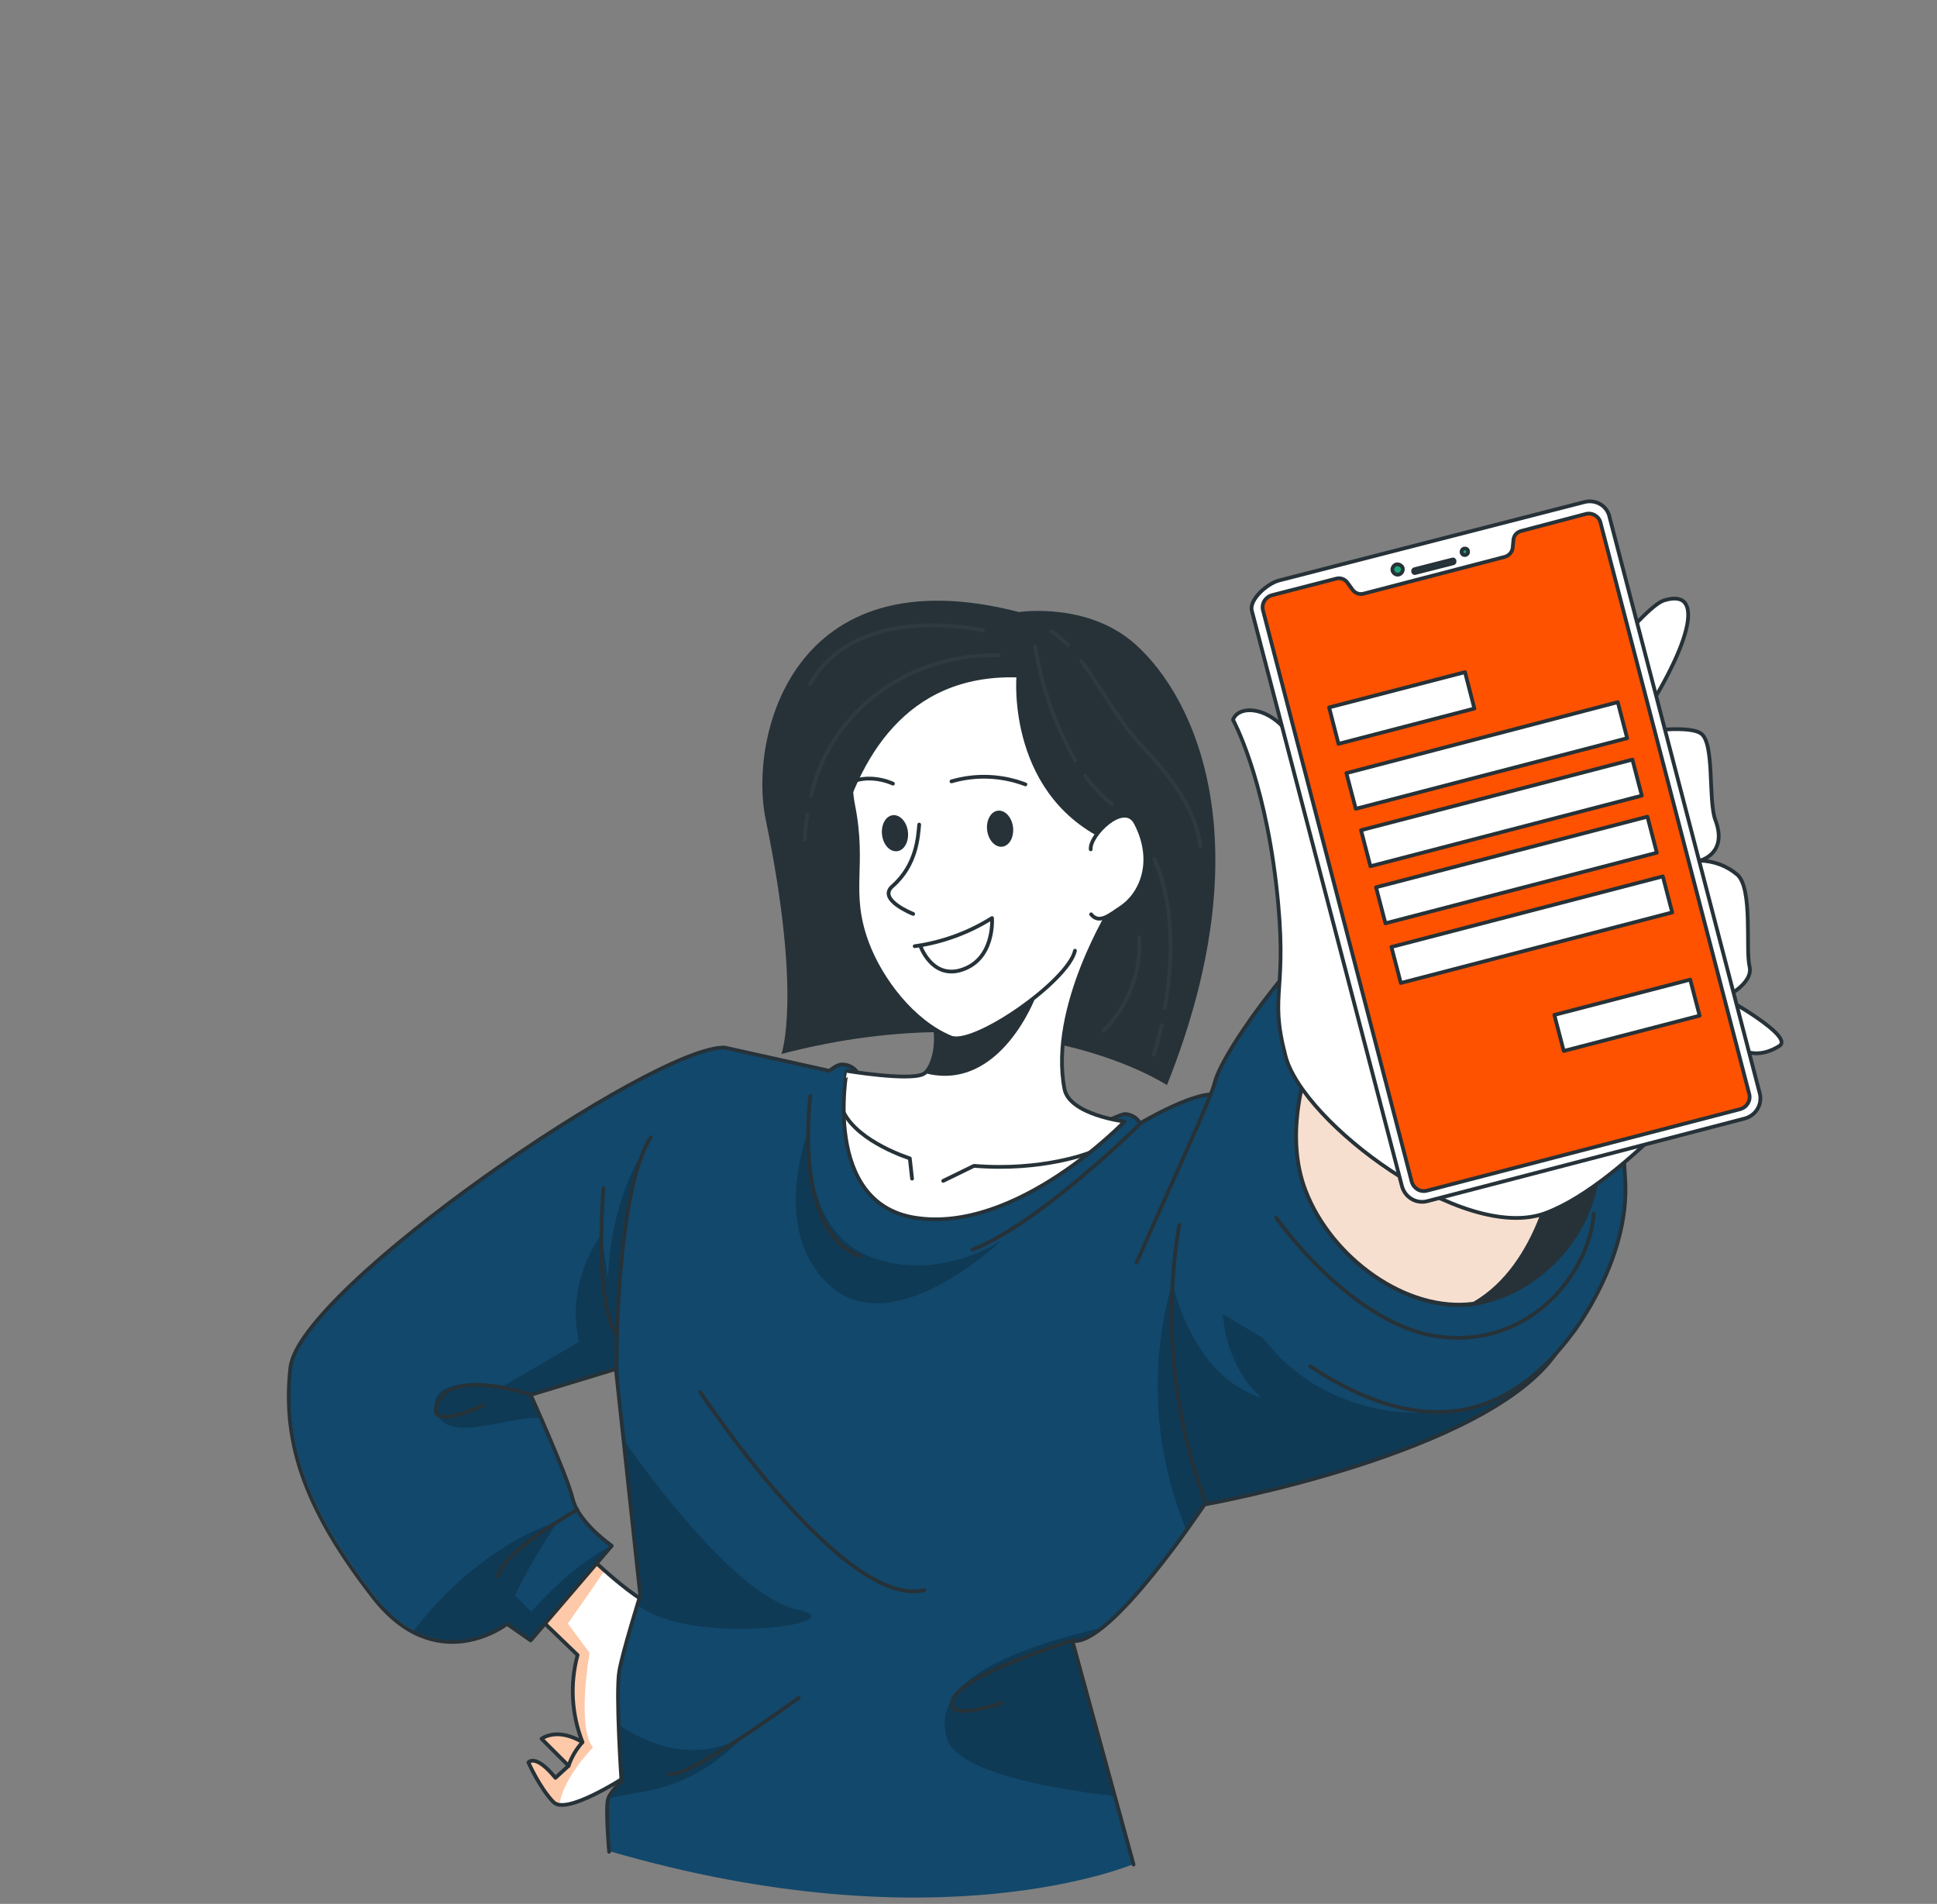 <?xml version="1.0" encoding="utf-8"?>
<!-- Generator: Adobe Illustrator 28.0.0, SVG Export Plug-In . SVG Version: 6.00 Build 0)  -->
<svg version="1.1" id="RegisterImage" xmlns="http://www.w3.org/2000/svg" xmlns:xlink="http://www.w3.org/1999/xlink" x="0px"
	 y="0px" viewBox="0 0 516 507.1" style="enable-background:new 0 0 516 507.1;" xml:space="preserve">
<rect x="0" y="0" width="516" height="507.1" fill="#808080" stroke="none"/>
<style type="text/css">
	.st0{display:none;}
	.st1{display:inline;opacity:0.4;fill:#F8F8F8;enable-background:new    ;}
	.st2{display:inline;fill:none;stroke:#263238;stroke-linecap:round;stroke-linejoin:round;}
	.st3{display:inline;fill:none;stroke:#263238;stroke-linecap:round;stroke-linejoin:round;stroke-dasharray:2.95,2.95;}
	.st4{fill:#FFFFFF;}
	.st5{opacity:0.4;fill:#FA7A29;enable-background:new    ;}
	.st6{fill:none;stroke:#263238;stroke-linecap:round;stroke-linejoin:round;}
	.st7{fill:#12486B;}
	.st8{opacity:0.2;enable-background:new    ;}
	.st9{fill:#12486B;stroke:#263238;stroke-linecap:round;stroke-linejoin:round;}
	.st10{fill:#263238;}
	.st11{fill:#FFFFFF;stroke:#263238;stroke-linecap:round;stroke-linejoin:round;}
	.st12{opacity:0.2;}
	.st13{opacity:0.2;fill:none;stroke:#FFFFFF;stroke-linecap:round;stroke-linejoin:round;enable-background:new    ;}
	.st14{fill:#263238;stroke:#263238;stroke-linecap:round;stroke-linejoin:round;}
	.st15{opacity:0.4;fill:#EBAF89;enable-background:new    ;}
	.st16{fill:#16A877;stroke:#263238;stroke-linecap:round;stroke-linejoin:round;}
	.st17{fill:#16A877;stroke:#263238;stroke-width:1.002;stroke-linecap:round;stroke-linejoin:round;stroke-miterlimit:3.999;}
	.st18{fill:#FF5200;stroke:#263238;stroke-linecap:round;stroke-linejoin:round;}
	.st19{fill:#FFFFFF;stroke:#263238;stroke-width:1;stroke-linecap:round;stroke-linejoin:round;stroke-miterlimit:4.001;}
	.st20{fill:#FFFFFF;stroke:#263238;stroke-width:1.002;stroke-linecap:round;stroke-linejoin:round;stroke-miterlimit:3.999;}
</style>
<g id="Frame" transform="translate(-0.036 0.02)">
	<g id="Background_Simple" class="st0">
		<path id="Vector" class="st1" d="M21.1,175.3c45-45,83-7.2,99-67.6C156.4-28.7,309.8-28.5,329.6,68.5
			c35.6,174.8,187.6,64.9,186.4,190.1c-1.3,133.7-99.5,237.8-275.8,248.2C82.2,516.1-53.5,249.8,21.1,175.3z"/>
	</g>
	<g id="Heart" class="st0">
		<path id="Vector-2" class="st2" d="M184.6,175.2c-4.8-4.3-9.8-2.4-12.4-0.9c-0.5-2.9-2.3-8-8.7-8.9c-7-0.9-12.7,5.9-10.8,15.3
			c1.4,6.8,5.7,13,8,16c0.3,0.4,0.5,0.7,0.7,0.9h1.2c3.8-0.2,11.3-0.9,17.4-4.3C188.4,188.6,189.8,179.9,184.6,175.2z"/>
		<path id="Vector-3" class="st2" d="M157.5,202.1c0,0-0.3,0.6-0.8,1.7"/>
		<path id="Vector-4" class="st3" d="M155.4,207.3c-1.9,6.3-3,16.7,7,23c25,16,33.5-21.7,14.3-18.3c-13.1,2.3,0.7,37,21.2,30.3"/>
		<path id="Vector-5" class="st2" d="M199.7,241.6c0.6-0.2,1.1-0.5,1.7-0.8"/>
	</g>
	<g id="Character">
		<path id="Vector-6" class="st4" d="M169,471.7c0,0-14.1,9.6-19.8,9c-0.6,0-1.2-0.3-1.7-0.7c-3.7-3.8-6.7-10.6-6.7-10.6
			s1.8-2.5,7.2,4.1l3.5-3.2l-7.2-7.2c0,0,4-3.2,10.9,0.9c-2.9-7.4-3.4-15.5-1.3-23.2l-16.7-16.1l14.8-12.8l1.1-1
			c0,0,0.9,0.9,2.4,2.3s3.5,3.2,5.6,5.1c5.2,4.6,11.5,9.5,14.2,9.5C180.4,427.7,169,471.7,169,471.7z"/>
		<g id="Group">
			<path id="Vector-7" class="st5" d="M158,465.4c0,0-8.1,8.3-8.9,15.2c-0.6,0-1.2-0.3-1.7-0.7c-3.7-3.8-6.7-10.6-6.7-10.6
				s1.8-2.5,7.2,4.1l3.5-3.2l-7.2-7.2c0,0,4-3.2,10.9,0.9c-2.9-7.4-3.4-15.5-1.3-23.2l-16.7-16.1l14.8-12.8l3.6,1.4
				c1.5,1.4,3.5,3.2,5.6,5.1c-3.1,4.6-9.8,14.1-9.8,14.1l5.8,7.8C157.1,440.3,153.6,460,158,465.4z"/>
		</g>
		<path id="Vector-8" class="st6" d="M169,471.7c0,0-14.1,9.6-19.8,9c-0.6,0-1.2-0.3-1.7-0.7c-3.7-3.8-6.7-10.6-6.7-10.6
			s1.8-2.5,7.2,4.1l3.5-3.2l-7.2-7.2c0,0,4-3.2,10.9,0.9c-2.9-7.4-3.4-15.5-1.3-23.2l-16.7-16.1l14.8-12.8l1.1-1
			c0,0,0.9,0.9,2.4,2.3s3.5,3.2,5.6,5.1c5.2,4.6,11.5,9.5,14.2,9.5C180.4,427.7,169,471.7,169,471.7z"/>
		<path id="Vector-9" class="st6" d="M151.5,470.3c0.8-2.4,2.1-4.5,3.7-6.3"/>
		<path id="Vector-10" class="st7" d="M415.2,359.8c-2.2,3.3-4.9,6.2-8,8.6l0,0c-26,21.5-85.9,32.1-85.9,32.1s-2,3-5.1,7.3
			c-5.5,7.7-14.6,19.5-22,25.4c-3.1,2.5-6,4-8.1,3.6l11.2,41.5l5.1,18c0,0-51.7,22.5-140.1-3.3c0,0-1-11.5-0.3-14
			c0-0.1,0.1-0.2,0.1-0.4c0.9-1.6,2.1-3.1,3.5-4.4c0,0-0.5-7.4-0.7-15c-0.3-4.8-0.2-9.6,0.2-14.4c0.6-3.8,3.4-13,4.8-17.5
			c0.5-1.6,0.8-2.6,0.8-2.6l-4.4-41.2l-1.3-11.9v-0.9l-0.7-6.3l-22.7,6.9c0,0,1.2,2.7,2.8,6.3c3,6.8,7.4,17.2,8.4,21.4
			c0.1,0.3,0.2,0.7,0.3,1c2.1,6,10.2,11.4,10.2,11.4l-21.6,25.2l-6.3-4.4c-0.8,0.6-1.7,1.1-2.5,1.6c-6.9,4-15.4,4.2-22.6,0.5
			c-4.2-2.3-7.8-5.5-10.6-9.4c-17-22-24.3-39.9-21.9-61c2.4-21.1,96.9-85.8,115.7-85.2l27.9,6.2c0.6-0.5,2.2-1.8,3.5-1.7
			c5.1,0.3,5.2,6.2,5.2,6.2l62.5,10.2c0,0,6.5-3.3,7.6-3.2c1.7,0.1,3.2,1.1,3.9,2.5c0,0,16.2-9.7,21.4-7.4
			C342.6,299.1,427.9,340.5,415.2,359.8z"/>
		<path id="Vector-11" class="st8" d="M197.9,462.6c-7.1,7.8-16.6,13-27,14.7c-3.3,0.5-6.2,1.1-8.7,1.6c0.9-1.6,2.1-3.1,3.5-4.4
			c0,0-0.5-7.4-0.7-15C172.2,464.3,185,469.9,197.9,462.6z"/>
		<path id="Vector-12" class="st8" d="M169.9,427.5c0.5-1.6,0.8-2.6,0.8-2.6l-4.4-41.2c6.6,9.4,30,41.5,46.2,45
			C229.3,432.3,184.2,438.7,169.9,427.5z"/>
		<path id="Vector-13" class="st8" d="M297.3,478.4c-17.6-2-42.6-6.5-45.1-15.6c-3.9-14.4,15-23.1,41.9-29.4c-3.1,2.5-6,4-8.1,3.6
			L297.3,478.4z"/>
		<path id="Vector-14" class="st8" d="M407.2,368.4c-26,21.5-85.9,32.1-85.9,32.1s-2,3-5.1,7.3c-8.8-21.1-10.2-44.5-3.8-66.4
			c0,0,4.6,25,23.8,30.9c0,0-14.7-10.9-9.5-37.2c0,0,5,30.9,37.6,39.5C380,378.8,395.5,374.2,407.2,368.4z"/>
		<path id="Vector-15" class="st8" d="M165,371.2l-0.7-6.7l-22.7,6.9c0,0,1.2,2.7,2.8,6.3c-8.7-0.9-25.2,7.2-28.1-1.6
			c-3.5-10.6,17.9-7,17.9-7l20.1-11.7c-3.8-16.3,5.9-28.5,5.9-28.5l1.8,11.4c0.9-21.6,9.3-33.4,9.3-33.4
			C164.3,324.1,164.6,366.1,165,371.2z"/>
		<path id="Vector-16" class="st8" d="M163.1,411.7l-21.6,25.2l-6.3-4.4c-0.8,0.6-1.7,1.1-2.5,1.6c-6.9,4-15.4,4.2-22.6,0.5
			c7-9.6,21.4-23.8,38.5-29.3c-4.2,6.3-8.1,12.8-11.4,19.6l4.4,4.4C141.6,429.1,152.6,416.5,163.1,411.7z"/>
		<path id="Vector-17" class="st8" d="M215.4,300.9c0,2.2-1.4,27.4,16.9,34c18.3,6.7,34.6-4.6,34.6-4.6s-28.1,27-45.2,12.6
			C204.6,328.5,215.4,300.9,215.4,300.9z"/>
		<path id="Vector-18" class="st6" d="M162.3,493.2c0,0-1-11.5-0.3-14c0.6-2.1,3.6-4.7,3.6-4.7s-1.6-23.4-0.6-29.4
			c0.9-5.2,5.6-20.2,5.6-20.2l-6.5-60.3l-22.7,6.9c0,0,9.7,21.4,11.2,27.7s10.4,12.5,10.4,12.5l-21.6,25.2l-6.3-4.4
			c0,0-18.8,14.7-35.8-7.3c-17-22-24.3-39.9-21.9-61c2.4-21.1,97-85.8,115.7-85.2l27.9,6.2c0.6-0.5,2.2-1.8,3.5-1.7
			c5.1,0.3,5.2,6.2,5.2,6.2l62.5,10.2c0,0,6.5-3.3,7.6-3.2c1.7,0.1,3.2,1.1,3.9,2.5c0,0,16.2-9.7,21.4-7.4
			c17.1,7.4,102.4,48.9,89.8,68.1c-18,27.3-94,40.8-94,40.8s-25.3,38.1-35.2,36.3l16.3,59.6"/>
		<path id="Vector-19" class="st9" d="M349.1,363.9c28.7,19,51.8,15.5,69.9-8.9c0,0,15.1-19.4,14-40.4c-1.1-21-6-89.4-71.4-71.9
			c-10.8,2.9-35.8,36.5-38,45.7c-1,4.2-11,25.7-20.8,47.9"/>
		<path id="Vector-20" class="st10" d="M271.5,163c0,0,18.3-2.8,31,8.6c16.1,14.4,34.1,53.1,8.4,117.4c0,0-37.9-25.2-102.7-8.3
			c0,0,5.6-15.1-4.2-62.5C199.5,196.7,210.7,147.3,271.5,163z"/>
		<path id="Vector-21" class="st11" d="M243.7,324.3c27.1,4.4,55.9-25.6,55.9-25.6s-14.7-1.8-16-8.7c-4.2-21.8,12.8-48.7,12.8-48.7
			s-65.7,1.7-54.3,16.6c2.1,2.7,3.9,5.7,5.2,8.9c4,9.8,1.3,17.2-0.9,19c-0.2,0.1-0.3,0.2-0.5,0.3c-4,1.8-20.3-0.9-20.3-0.9
			S219,320.3,243.7,324.3z"/>
		<path id="Vector-22" class="st6" d="M290.3,307c0,0-12.5,5-30.8,3.5l-8.2,4"/>
		<path id="Vector-23" class="st6" d="M243,313.9l-0.6-5.4c0,0-13.5-4.2-17.6-12.2"/>
		<path id="Vector-24" class="st10" d="M246.4,285.8c20.1,5.3,29.6-20.5,29.6-20.5s-16.1-4.8-28.7,1.6
			C251.2,276.6,248.5,284,246.4,285.8z"/>
		<path id="Vector-25" class="st11" d="M297.4,227.7c4.9-27.5-0.5-60.5-42.4-57.7c-29.9,2-29.6,34.7-27.7,44.4
			c3.3,16.5-1.4,22.9,3.7,36.7c3.7,9.9,12.2,21,22.3,25.2c6.2,2.5,31.3-15,33.1-23.1"/>
		<path id="Vector-26" class="st6" d="M244.9,219.6c-0.3,3.1-0.6,10.7-7.1,16.4c-4.2,3.6,5.5,7.4,5.5,7.4"/>
		<path id="Vector-27" class="st6" d="M237.9,208.7c0,0-9.2-4.5-15.5,2.9"/>
		<path id="Vector-28" class="st6" d="M253.5,208.1c6.5-1.9,13.4-1.6,19.7,0.8"/>
		<path id="Vector-29" class="st10" d="M263,221.1c0.3,2.6,2.1,4.6,4,4.4s3.2-2.5,2.9-5.2c-0.3-2.6-2.1-4.6-4-4.4
			C264,216.1,262.7,218.4,263,221.1z"/>
		<path id="Vector-30" class="st6" d="M243.7,252c7.3-1,14.4-3.6,20.6-7.5c0,0,0.9,11.5-8.8,14c-7.4,1.8-10.3-6.6-10.3-6.6"/>
		<path id="Vector-31" class="st10" d="M270.8,180.4c0,0-2.7,32.6,26.1,44.4l13.5-31.3L290.1,171l-30.7-8.9
			c-45.9,2.9-65.6,31.4-40.2,107.3C219.2,269.4,212.1,178.9,270.8,180.4z"/>
		<path id="Vector-32" class="st11" d="M290.6,226.2c-0.4-3.7,8.9-13,12-7c5.3,10.2,1.5,19-4.1,22.6c-2.5,1.6-5.6,4.5-7.8,1.7"/>
		<path id="Vector-33" class="st10" d="M235,222.3c0.3,2.7,2.1,4.6,4,4.4c1.9-0.2,3.2-2.5,2.9-5.2c-0.3-2.6-2.1-4.6-4-4.4
			S234.7,219.6,235,222.3z"/>
		<g id="Group-2" class="st12">
			<path id="Vector-34" class="st13" d="M215.1,216.9c-0.3,2.2-0.6,4.4-0.7,6.7"/>
			<path id="Vector-35" class="st13" d="M266.1,174.5c-23.2-0.6-44.8,14.2-50,37.4"/>
			<path id="Vector-36" class="st13" d="M261.9,167.9c0,0-33.5-7.9-46.1,14.3"/>
			<path id="Vector-37" class="st13" d="M289.1,206.6c2,2.9,4.5,5.4,7.2,7.6"/>
			<path id="Vector-38" class="st13" d="M275.8,172.2c1.7,10.6,5.3,20.9,10.7,30.3"/>
			<path id="Vector-39" class="st13" d="M309.5,273c-0.6,2.7-1.3,5.3-2.1,7.9"/>
			<path id="Vector-40" class="st13" d="M307.5,228.7c5.4,12.1,5.1,27.1,2.8,39.8"/>
			<path id="Vector-41" class="st13" d="M303.5,249.7c0.3,4.6-0.4,9.1-2.1,13.4c-1.6,4.3-4.1,8.2-7.4,11.4"/>
			<path id="Vector-42" class="st13" d="M288.1,176.1c5.7,7.7,9.9,16,16.5,23c6.9,7.4,13.9,15.9,15.2,26.3"/>
			<path id="Vector-43" class="st13" d="M280.1,168.1c1.6,1.1,3.1,2.3,4.5,3.7"/>
		</g>
		<path id="Vector-44" class="st14" d="M394.7,346.9c-0.7,0.2-1.3,0.3-2,0.4c-18,2.5-38.1-12.3-44.9-30.2c-5.4-14.1-0.7-30.2,1.9-37
			c0.8-2.1,1.4-3.4,1.4-3.4c10.8-15.5,73.9,14.8,74.6,31.5S413.1,342.8,394.7,346.9z"/>
		<path id="Vector-45" class="st4" d="M414.4,310.3c0,0-3.6,26.5-21.7,36.9c-18,2.5-38.1-12.3-44.9-30.2c-5.4-14.1-0.7-30.2,1.9-37
			C370.8,267.8,414.4,310.3,414.4,310.3z"/>
		<g id="Group-3">
			<path id="Vector-46" class="st15" d="M414.4,310.3c0,0-3.6,26.5-21.7,36.9c-18,2.5-38.1-12.3-44.9-30.2
				c-5.4-14.1-0.7-30.2,1.9-37C370.8,267.8,414.4,310.3,414.4,310.3z"/>
		</g>
		<path id="Vector-47" class="st6" d="M414.4,310.3c0,0-3.6,26.5-21.7,36.9c-18,2.5-38.1-12.3-44.9-30.2c-5.4-14.1-0.7-30.2,1.9-37
			C370.8,267.8,414.4,310.3,414.4,310.3z"/>
		<path id="Vector-48" class="st6" d="M340,324.3c0,0,20.5,29.4,44.4,31.8c23.9,2.5,39.2-17.7,40.2-32.9"/>
		<path id="Vector-49" class="st11" d="M328.5,191.7c1.8-5.1,14.7-3.3,18.8,12.4s20.3,53.9,20.3,53.9s64.2-94.4,75.7-98.1
			c11.5-3.6,7,12.7-8.4,35.4c0,0,14.4-2.5,18.2,0c3.8,2.5,1.9,17.8,3.9,23.1c3.4,9-4.1,10.8-4.1,10.8c3.7,0.1,7.2,1.4,10,3.8
			c4.1,3.8,2.1,19.8,3.2,24.4s-6.7,8.3-6.7,8.3s18.9,10.4,14.6,12.9c-7.2,4.4-11.3-0.1-11.3-0.1s-29.1,36.5-51,44.6
			c-21.9,8.1-64.6-24.2-69.2-41.8c-4.6-17.6,0.9-16.5-2.5-45.8C336.6,206.3,328.5,191.7,328.5,191.7z"/>
		<path id="Vector-50" class="st11" d="M422.1,133.7l-81.4,20.9c-3,0.8-7.9,5-7.2,8l40,153.3c0.8,3,3.8,4.8,6.8,4c0,0,0,0,0,0
			l84.5-22c3-0.8,4.8-3.8,4-6.8c0,0,0,0,0,0l-40-153.4C428.2,134.7,425.1,132.9,422.1,133.7z"/>
		<path id="Vector-51" class="st16" d="M373.7,151.3c0.2,0.7-0.3,1.5-1,1.7c-0.7,0.2-1.5-0.3-1.7-1c-0.2-0.7,0.3-1.5,1-1.7
			c0.5-0.1,1.1,0.1,1.4,0.5C373.6,150.9,373.7,151.1,373.7,151.3L373.7,151.3z"/>
		<path id="Vector-52" class="st16" d="M391.1,146.7c0.1,0.5-0.1,0.9-0.6,1.1c-0.5,0.1-0.9-0.1-1.1-0.6c-0.1-0.5,0.1-0.9,0.6-1.1
			c0,0,0,0,0,0C390.5,146,391,146.2,391.1,146.7C391.1,146.7,391.1,146.7,391.1,146.7z"/>
		<path id="Vector-53" class="st17" d="M376.8,151.6l10.2-2.6c0.2-0.1,0.4,0.1,0.5,0.3l0,0.2c0.1,0.2-0.1,0.4-0.3,0.5l-10.2,2.6
			c-0.2,0.1-0.4-0.1-0.5-0.3l0-0.2C376.4,151.9,376.6,151.7,376.8,151.6C376.8,151.6,376.8,151.6,376.8,151.6z"/>
		<path id="Vector-54" class="st18" d="M426.4,139.2l39.6,152.1c0.5,1.8-0.6,3.6-2.4,4.1l-83.4,21.7c-1.8,0.5-3.6-0.6-4.1-2.4
			c0,0,0,0,0,0l-39.6-152.1c-0.5-1.8,0.6-3.6,2.4-4.1c0,0,0,0,0,0l17.1-4.4c1.1-0.3,2.3,0.1,3,1.1l1.3,1.8c0.7,1,1.9,1.4,3,1.1
			l37.6-9.8c1.1-0.3,2-1.3,2.1-2.4l0.2-2.1c0.1-1.2,0.9-2.1,2.1-2.4l17.1-4.5C424.2,136.4,426,137.5,426.4,139.2L426.4,139.2z"/>
		<path id="Vector-55" class="st6" d="M321.3,400.5c-8.9-23.7-11.4-49.4-7.1-74.3"/>
		<path id="Vector-56" class="st6" d="M286.1,436.8c0,0-29.2,8.9-32.1,15.6c-2.9,6.7,13.1,1.1,13.1,1.1"/>
		<path id="Vector-57" class="st6" d="M304,299.1c0,0-26.9,26.7-44.9,33.7"/>
		<path id="Vector-58" class="st6" d="M215.9,291.9c0,0-4.9,36,13.4,42.7"/>
		<path id="Vector-59" class="st6" d="M164.2,364.6c0,0-0.2-47.1,9.2-61.7"/>
		<path id="Vector-60" class="st6" d="M160.8,316.5c0,0-2.6,29.3,3.3,38.8"/>
		<path id="Vector-61" class="st6" d="M141.5,371.5c0,0-20.4-7-24.7,1.7c-4.2,8.7,12.2,1,12.2,1"/>
		<path id="Vector-62" class="st6" d="M153.8,402.1c0,0-20.1,11.3-21.1,17.8"/>
		<path id="Vector-63" class="st6" d="M186.6,370.8c0,0,38.4,58.1,59.7,52.7"/>
		<path id="Vector-64" class="st6" d="M212.8,452.2c0,0-30.1,22.1-34.5,20.2"/>
		<path id="Vector-65" class="st8" d="M423.8,358c2-1.7,3.4-2.8,3.8-3.1C427.1,355.3,425.8,356.4,423.8,358z"/>
		<path id="Vector-66" class="st19" d="M358.7,205.9L431,187l2.5,9.6l-72.3,18.8L358.7,205.9z"/>
		<path id="Vector-67" class="st19" d="M362.6,221.1l72.3-18.8l2.5,9.6l-72.3,18.8L362.6,221.1z"/>
		<path id="Vector-68" class="st19" d="M366.6,236.3l72.3-18.8l2.5,9.6l-72.3,18.8L366.6,236.3z"/>
		<path id="Vector-69" class="st19" d="M370.7,252.2l72.3-18.8l2.5,9.6l-72.3,18.8L370.7,252.2z"/>
		<path id="Vector-70" class="st19" d="M414.1,270.3l36.2-9.4l2.5,9.6l-36.2,9.4L414.1,270.3z"/>
		<path id="Vector-71" class="st20" d="M354.1,188.4l36.2-9.4l2.5,9.7l-36.2,9.4L354.1,188.4z"/>
	</g>
</g>
</svg>
